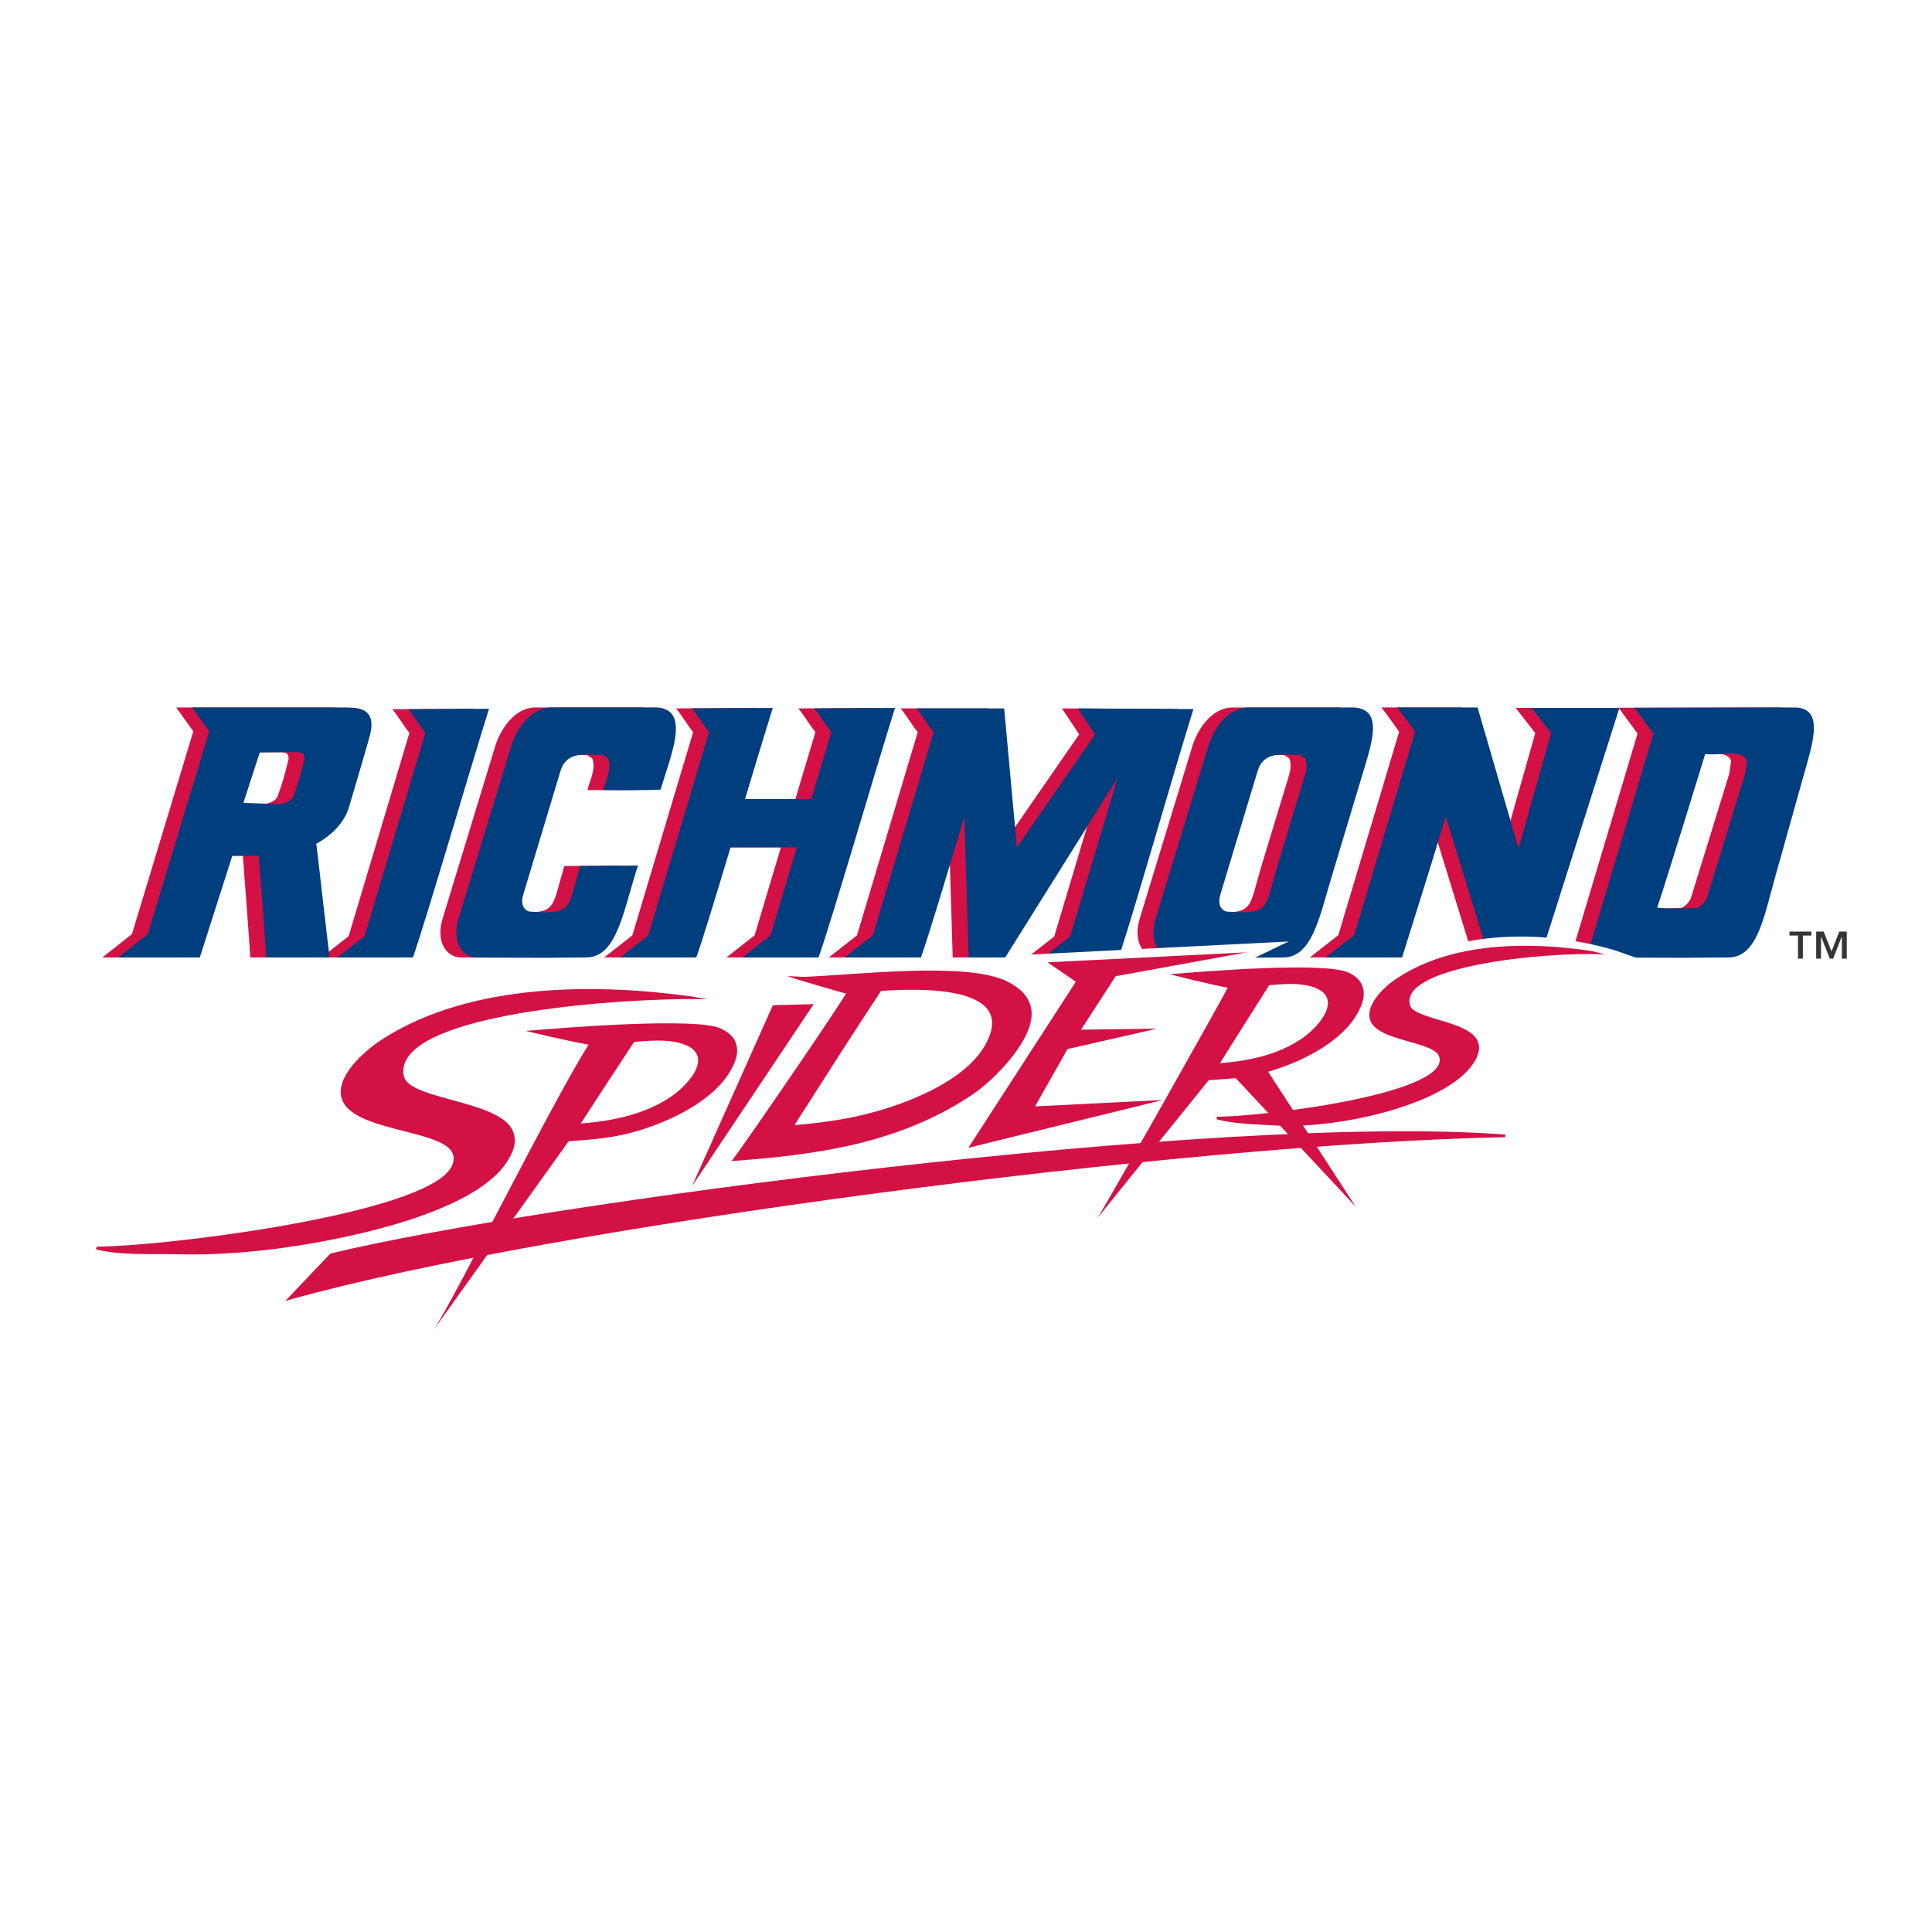 <?xml version="1.0" encoding="utf-8"?>
<!-- Generator: Adobe Illustrator 13.0.0, SVG Export Plug-In . SVG Version: 6.00 Build 14948)  -->
<!DOCTYPE svg PUBLIC "-//W3C//DTD SVG 1.0//EN" "http://www.w3.org/TR/2001/REC-SVG-20010904/DTD/svg10.dtd">
<svg version="1.0" id="Layer_1" xmlns="http://www.w3.org/2000/svg" xmlns:xlink="http://www.w3.org/1999/xlink" x="0px" y="0px"
	 width="192.756px" height="192.756px" viewBox="0 0 192.756 192.756" enable-background="new 0 0 192.756 192.756"
	 xml:space="preserve">
<g>
	<polygon fill-rule="evenodd" clip-rule="evenodd" fill="#FFFFFF" points="0,0 192.756,0 192.756,192.756 0,192.756 0,0 	"/>
	<path fill-rule="evenodd" clip-rule="evenodd" fill="#D31145" d="M175.846,86.355l-0.08,0.279l-0.257,0.918L175.846,86.355
		L175.846,86.355L175.846,86.355L175.846,86.355z M175.846,86.355l-0.337,1.198c-1.129,4.046-1.805,7.939-4.604,7.972
		c-3.869,0.042-7.031,0.005-10.901,0.005c-0.172,0-0.34-0.021-0.499-0.06l-2.773-0.053l6.645-22.232l-1.886-2.573l15.954-0.03
		c3.14,0.03,1.755,3.75,0.791,7.244l-2.469,8.808L175.846,86.355L175.846,86.355L175.846,86.355L175.846,86.355z M168.545,75.221
		c-0.009,0.058-4.751,15.438-4.803,15.324c1.064,0.171,2.79,0.069,3.985,0.046c0.478-0.196,0.811-0.611,0.98-1.012l3.826-12.396
		l0.18-1.25C172.324,74.648,169.754,75.451,168.545,75.221L168.545,75.221L168.545,75.221L168.545,75.221z M19.285,72.966
		l-1.706-2.383h15.316c0.831,0.051,3.354-0.224,2.351,3.045c-0.172,0.705-2.058,7.052-2.058,7.052
		c-0.365,1.093-1.328,2.476-3.216,3.5c0.022-0.01,1.109,9.672,1.329,11.344h-6.332c-0.079-1.556-0.741-10.171-0.741-10.142
		l-2.636,0.003l-3.238,10.139h-8.144l2.953-2.325L19.285,72.966L19.285,72.966L19.285,72.966L19.285,72.966z M24.331,75.067
		L22.7,80.105l3.545,0.115c0.5-0.022,1.324-0.249,1.498-0.912c0.506-1.422,0.612-1.832,1.046-3.566
		c0.029-0.591-0.264-0.673-0.718-0.704L24.331,75.067L24.331,75.067L24.331,75.067L24.331,75.067z M64.322,78.781
		c-1.903,0.094-3.806,0.035-5.71,0.044c0.238-1.01,0.872-2.103,0.477-3.157l-0.477-0.319c-1.783-0.063-3.662-0.457-4.28,1.584
		l-3.718,12.339c-0.202,0.662-0.151,1.432,0.605,1.675c4.397,0.298,3.771-0.212,5.087-4.545l5.758-0.046
		c-1.456,4.441-2.054,9.133-5.132,9.17c-3.867,0.042-7.032,0.005-10.899,0.005c-1.512,0-2.583-1.578-1.873-3.885l5.242-17.182
		c0.47-1.54,1.853-3.907,4.086-3.881h10.492C67.324,70.837,65.372,75.234,64.322,78.781L64.322,78.781L64.322,78.781L64.322,78.781z
		 M81.353,73.04c-0.621-0.768-1.083-1.605-1.705-2.362l8.058-0.046c-2.026,6.46-6.376,21.414-7.626,24.893h-7.606l2.81-2.203
		l2.626-8.78h-6.606c-1.459,4.846-2.809,9.282-3.417,10.983H60.28l2.809-2.203l6.066-20.283c-0.621-0.768-1.081-1.605-1.703-2.362
		l8.06-0.046c-0.712,2.269-1.711,5.587-2.763,9.09h6.605L81.353,73.04L81.353,73.04L81.353,73.04L81.353,73.04z M40.848,73.12
		c-0.621-0.769-1.08-1.605-1.701-2.362l8.058-0.047c-2.011,6.414-6.312,21.191-7.595,24.814h-7.535l2.708-2.123L40.848,73.12
		L40.848,73.12L40.848,73.12L40.848,73.12z M91.564,73.04c-0.62-0.768-1.089-1.605-1.713-2.362h8.75l1.27,13.864l7.798-11.272
		l-1.716-2.592l11.532,0.066c-2.003,6.394-6.177,21.1-7.47,24.781h-7.503l2.667-2.088l4.72-15.792l-11.191,17.88h-3.658
		l-0.422-14.028c-1.781,5.938-3.595,11.976-4.332,14.028h-7.605l2.811-2.203L91.564,73.04L91.564,73.04L91.564,73.04L91.564,73.04z
		 M139.59,73.015c-0.021-0.037-1.15-1.672-1.771-2.432h8.014l4.086,14.047l3.253-11.491l-1.955-2.511h8.766l-7.897,24.896h-5.106
		l-4.325-14.052c-1.782,5.939-3.784,12.192-4.353,14.052h-7.619l2.842-2.228L139.59,73.015L139.59,73.015L139.59,73.015
		L139.59,73.015z M128.496,77.715c0.216-0.676,0.397-1.37,0.142-2.048l-0.478-0.319c-1.78-0.063-3.658-0.457-4.276,1.584
		l-3.72,12.339c-0.2,0.662-0.152,1.432,0.605,1.675c4.397,0.298,3.772-0.212,5.086-4.545
		C125.855,86.401,128.371,78.093,128.496,77.715L128.496,77.715L128.496,77.715L128.496,77.715z M131.615,86.355l-0.089,0.279
		l-0.278,0.918L131.615,86.355L131.615,86.355L131.615,86.355L131.615,86.355z M134.175,77.827l-2.648,8.808l0.089-0.279
		l-0.367,1.198c-1.21,4.046-1.965,7.939-4.767,7.972c-3.867,0.042-7.03,0.005-10.896,0.005c-1.513,0-2.586-1.578-1.873-3.885
		l5.242-17.182c0.468-1.54,1.851-3.907,4.086-3.881h10.491C136.578,70.815,135.209,74.333,134.175,77.827L134.175,77.827z"/>
	<path fill-rule="evenodd" clip-rule="evenodd" fill="#003E7E" d="M177.432,86.355l-0.081,0.279l-0.256,0.918L177.432,86.355
		L177.432,86.355L177.432,86.355L177.432,86.355z M177.432,86.355l-0.337,1.198c-1.129,4.046-1.804,7.939-4.604,7.972
		c-3.869,0.042-7.031,0.005-10.901,0.005c-0.172,0-0.34-0.021-0.499-0.06l-2.773-0.053l6.645-22.232l-1.886-2.573l15.954-0.03
		c3.14,0.03,1.755,3.75,0.791,7.244l-2.47,8.808L177.432,86.355L177.432,86.355L177.432,86.355L177.432,86.355z M170.13,75.221
		c-0.008,0.058-4.75,15.438-4.803,15.324c1.065,0.171,2.791,0.069,3.986,0.046c0.478-0.196,0.811-0.611,0.98-1.012l3.825-12.396
		l0.181-1.25C173.91,74.648,171.34,75.451,170.13,75.221L170.13,75.221L170.13,75.221L170.13,75.221z M20.871,72.966l-1.706-2.383
		H34.48c0.831,0.051,3.354-0.224,2.351,3.045c-0.172,0.705-2.058,7.052-2.058,7.052c-0.365,1.093-1.329,2.476-3.217,3.5
		c0.022-0.01,1.109,9.672,1.329,11.344h-6.332c-0.079-1.556-0.741-10.171-0.741-10.142l-2.636,0.003l-3.239,10.139h-8.143
		l2.953-2.325L20.871,72.966L20.871,72.966L20.871,72.966L20.871,72.966z M25.917,75.067l-1.632,5.039l3.545,0.115
		c0.5-0.022,1.324-0.249,1.498-0.912c0.506-1.422,0.612-1.832,1.046-3.566c0.029-0.591-0.264-0.673-0.718-0.704L25.917,75.067
		L25.917,75.067L25.917,75.067L25.917,75.067z M65.907,78.781c-1.902,0.094-3.805,0.035-5.709,0.044
		c0.238-1.01,0.872-2.103,0.477-3.157l-0.477-0.319c-1.783-0.063-3.661-0.457-4.28,1.584L52.2,89.271
		c-0.202,0.662-0.151,1.432,0.605,1.675c4.397,0.298,3.771-0.212,5.087-4.545l5.758-0.046c-1.455,4.441-2.053,9.133-5.131,9.17
		c-3.867,0.042-7.032,0.005-10.899,0.005c-1.512,0-2.583-1.578-1.873-3.885l5.242-17.182c0.47-1.54,1.853-3.907,4.086-3.881h10.492
		C68.909,70.837,66.958,75.234,65.907,78.781L65.907,78.781L65.907,78.781L65.907,78.781z M82.938,73.04
		c-0.621-0.768-1.083-1.605-1.704-2.362l8.058-0.046c-2.026,6.46-6.376,21.414-7.626,24.893h-7.606l2.81-2.203l2.626-8.78H72.89
		c-1.459,4.846-2.808,9.282-3.417,10.983h-7.608l2.809-2.203l6.066-20.283c-0.621-0.768-1.081-1.605-1.703-2.362l8.06-0.046
		c-0.711,2.269-1.71,5.587-2.763,9.09h6.605L82.938,73.04L82.938,73.04L82.938,73.04L82.938,73.04z M42.434,73.12
		c-0.621-0.769-1.08-1.605-1.701-2.362l8.058-0.047c-2.011,6.414-6.312,21.191-7.594,24.814h-7.535l2.708-2.123L42.434,73.12
		L42.434,73.12L42.434,73.12L42.434,73.12z M93.15,73.04c-0.62-0.768-1.089-1.605-1.713-2.362h8.75l1.27,13.864l7.798-11.272
		l-1.716-2.592l11.532,0.066c-2.003,6.394-6.177,21.1-7.47,24.781h-7.503l2.667-2.088l4.72-15.792l-11.191,17.88h-3.658
		l-0.422-14.028c-1.781,5.938-3.595,11.976-4.332,14.028h-7.605l2.811-2.203L93.15,73.04L93.15,73.04L93.15,73.04L93.15,73.04z
		 M141.175,73.015c-0.021-0.037-1.149-1.672-1.771-2.432h8.014l4.086,14.047l3.253-11.491l-1.954-2.511h8.765l-7.897,24.896h-5.106
		l-4.325-14.052c-1.782,5.939-3.784,12.192-4.354,14.052h-7.618l2.842-2.228L141.175,73.015L141.175,73.015L141.175,73.015
		L141.175,73.015z M130.082,77.715c0.216-0.676,0.397-1.37,0.142-2.048l-0.478-0.319c-1.78-0.063-3.658-0.457-4.276,1.584
		l-3.72,12.339c-0.2,0.662-0.152,1.432,0.605,1.675c4.398,0.298,3.773-0.212,5.086-4.545
		C127.441,86.401,129.957,78.093,130.082,77.715L130.082,77.715L130.082,77.715L130.082,77.715z M133.201,86.355l-0.089,0.279
		l-0.278,0.918L133.201,86.355L133.201,86.355L133.201,86.355L133.201,86.355z M135.761,77.827l-2.648,8.808l0.089-0.279
		l-0.367,1.198c-1.21,4.046-1.965,7.939-4.766,7.972c-3.868,0.042-7.03,0.005-10.897,0.005c-1.513,0-2.586-1.578-1.873-3.885
		l5.242-17.182c0.468-1.54,1.851-3.907,4.086-3.881h10.491C138.165,70.815,136.795,74.333,135.761,77.827L135.761,77.827z"/>
	<path fill-rule="evenodd" clip-rule="evenodd" fill="#FFFFFF" d="M66.188,108.874c1.016-0.643,2.066-1.665,2.447-2.533
		c0.252-0.574,0.313-1.08-1.05-1.447c-0.617-0.164-1.286-0.22-2.006-0.215c-0.6,0.006-1.208,0.052-1.811,0.098
		c-1.366,2.088-2.743,4.173-4.104,6.266C62.001,110.724,64.279,110.094,66.188,108.874L66.188,108.874L66.188,108.874
		L66.188,108.874z M71.714,115.915l0.624-0.66c0.399-0.422,7.841-11.218,10.707-15.606l-0.378-0.111L71.714,115.915L71.714,115.915
		L71.714,115.915L71.714,115.915z M85.036,110.584c4.298-0.898,10.343-3.17,12.387-6.578c1.427-2.38,0.482-3.344-1.734-3.922
		c-2.208-0.579-5.263-0.513-7.286-0.388c-2.519,3.812-4.979,7.666-7.443,11.529C82.325,111.073,83.686,110.865,85.036,110.584
		L85.036,110.584L85.036,110.584L85.036,110.584z M129.239,103.003c0.926-0.61,1.886-1.578,2.236-2.402
		c0.241-0.566,0.274-1.02-0.915-1.356c-0.551-0.16-1.153-0.211-1.808-0.21c-0.536,0.004-1.075,0.043-1.611,0.084
		c-1.243,1.966-2.496,3.934-3.739,5.907C125.496,104.721,127.527,104.133,129.239,103.003L129.239,103.003L129.239,103.003
		L129.239,103.003z M141.034,107.066c0.775-0.354,1.273-0.69,1.54-0.975c0.231-0.257,0.195-0.359,0.171-0.422
		c-0.216-0.158-0.403-0.261-0.679-0.371c-0.597-0.24-1.344-0.438-2.09-0.651c-0.767-0.221-1.646-0.482-2.383-0.854
		c-0.688-0.349-1.433-0.878-1.728-1.73c-1.704,2.554-5.101,4.364-7.987,5.344l1.559,2.404c1.671-0.235,3.426-0.523,5.104-0.866
		C137.196,108.405,139.501,107.768,141.034,107.066L141.034,107.066L141.034,107.066L141.034,107.066z M111.845,98.176l-2.376,3.672
		l5.954-0.081l0.212,1.703l-8.552,1.948l-2.278,4.024l10.91-0.547c2.284-4.049,4.481-7.972,5.454-9.737
		c-1.699-0.371-5.009-1.295-6.025-1.582L111.845,98.176L111.845,98.176L111.845,98.176L111.845,98.176z M117.572,112.904
		c1.383-0.097,2.755-0.185,4.106-0.268c-0.189-0.039-0.369-0.083-0.544-0.13l-0.824-0.229l0.447-1.729l0.687,0.004
		c0.678,0.003,1.831-0.061,3.26-0.191l-1.773-1.898c-0.627,0.058-1.254,0.097-1.884,0.14L117.572,112.904L117.572,112.904
		L117.572,112.904L117.572,112.904z M101.241,114.266c4.059-0.391,8.089-0.744,12.028-1.049l1.256-2.216L101.241,114.266
		L101.241,114.266L101.241,114.266L101.241,114.266z M70.425,117.84c7.965-1.076,16.45-2.103,24.926-2.986l4.37-6.748
		c-0.82,0.779-1.622,1.422-2.259,1.851c-7.441,4.979-15.86,6.13-24.417,6.745l-1.951,0.143L70.425,117.84L70.425,117.84
		L70.425,117.84L70.425,117.84z M53.148,120.374c4.723-0.755,9.891-1.522,15.328-2.269l-0.233-0.124l3.962-8.866
		c-2.514,2.527-6.65,4.211-9.765,4.918c-1.752,0.397-3.458,0.53-5.226,0.663L53.148,120.374L53.148,120.374L53.148,120.374
		L53.148,120.374z M41.593,122.371c2.135-0.4,4.46-0.815,6.946-1.236l1.097-2.094l0.818-1.562
		C48.528,119.537,45.224,121.145,41.593,122.371L41.593,122.371L41.593,122.371L41.593,122.371z M150.938,114.304l-0.755,0.016
		c-5.053,0.099-10.905,0.392-17.277,0.844l3.078,4.748l-1.388,1.048l-5.171-5.538c-4.773,0.37-9.799,0.821-14.969,1.341
		l-4.275,5.297l-1.432-1.003c0.256-0.391,1.127-1.89,2.303-3.944c-21.06,2.209-44.047,5.467-61.926,8.882l-5.142,7.184l-1.449-0.975
		c0.508-0.754,1.489-2.528,2.732-4.86l0.355-0.663c-6.36,1.271-11.95,2.554-16.421,3.805l-3.532,0.989l6.379-6.709
		c-1.997,0.362-3.786,0.619-5.166,0.779c-3.051,0.354-6.105,0.537-9.163,0.459c-1.337-0.033-2.739,0.001-4.125-0.033
		c-1.407-0.035-2.854-0.14-4.225-0.477l-0.866-0.214l0.477-1.762l0.671-0.004c6.948-0.044,30.178-3.034,34.244-7.028
		c0.505-0.497,0.547-0.886,0.441-1.103c-0.108-0.226-0.525-0.555-1.543-0.92c-0.979-0.351-2.191-0.637-3.404-0.951
		c-1.237-0.32-2.553-0.69-3.636-1.204c-1.062-0.501-2.092-1.229-2.479-2.38c-0.519-1.537,0.295-3.061,1.217-4.19
		c0.961-1.174,2.256-2.191,3.263-2.835c9.13-5.815,21.969-5.65,31.486-4.32l0.919,0.127l-0.379,1.886l-0.747-0.026
		c-6.057-0.206-23.385,0.881-27.329,5.04c-0.56,0.59-0.7,1.231-0.525,1.641c0.066,0.156,0.414,0.467,1.412,0.839
		c0.946,0.354,2.13,0.658,3.325,0.989c1.215,0.339,2.51,0.719,3.584,1.225c1.045,0.494,2.079,1.19,2.5,2.264
		c0.211,0.546,0.27,1.064,0.223,1.554c1.945-3.672,3.781-7.068,5.097-9.282c-2.193-0.447-5.097-1.145-5.097-1.145l0.133-1.698
		c1.79-0.151,6.107-0.508,10.268-0.672c4.002-0.16,8.313-0.182,9.748,0.555c0.93,0.477,1.764,1.104,1.999,2.382l2.154-4.813
		l5.306-0.147c-1.437-0.42-3.263-0.665-3.454-1.046c-0.056-0.116-3.898-1.138-3.844-1.194c0.078-0.073,12.317-0.946,16.23-1.058
		c3.863-0.109,7.874,0.028,10.107,1.146c1.296,0.651,2.483,1.563,2.852,3.225c0.106,0.49,0.105,1.004,0.014,1.53l2.404-3.715
		l-4.222-2.911l26.644-1.345l-3.87,1.86l1.343-0.057c3.643-0.137,7.589-0.141,8.987,0.568c0.904,0.461,1.663,1.147,1.873,2.324
		c0.585-0.689,1.299-1.278,1.915-1.688c5.86-3.93,14.462-4.412,22.259-2.145l2.635,0.919l-4.557,0.106
		c-3.148-0.125-7.274,0.438-11.413,1.253c-2.08,0.412-3.839,0.931-4.988,1.551c-1.225,0.654-1.317,1.146-1.221,1.457
		c0.1,0.076,0.307,0.167,0.573,0.279c0.566,0.236,1.291,0.44,2.021,0.661c0.753,0.228,1.613,0.498,2.346,0.868
		c0.715,0.355,1.475,0.885,1.809,1.722c0.438,1.105-0.024,2.174-0.522,2.934c-1.661,2.534-5.81,4.383-10.217,5.478
		c4.774-0.057,9.078,0.041,12.73,0.316l0.93,0.072L150.938,114.304L150.938,114.304z"/>
	<path fill-rule="evenodd" clip-rule="evenodd" fill="#D31145" d="M43.266,132.678c2.063-3.053,11.854-22.775,15.457-28.452
		c-2.09-0.363-6.288-1.372-6.288-1.372c3.569-0.303,17.199-1.412,19.532-0.214c0.836,0.431,1.386,0.887,1.546,1.791
		c0.168,0.926-0.312,1.911-0.843,2.737c-1.968,3.061-6.796,5.2-10.426,6.022c-1.847,0.419-3.639,0.533-5.511,0.675L43.266,132.678
		L43.266,132.678L43.266,132.678L43.266,132.678z M57.94,112.093c3.002-0.231,6.148-0.85,8.728-2.493
		c2.168-1.381,4.844-4.548,1.15-5.539c-1.447-0.388-3.022-0.226-4.553-0.112C61.493,106.658,59.704,109.366,57.94,112.093
		L57.94,112.093z"/>
	<path fill-rule="evenodd" clip-rule="evenodd" fill="#D31145" d="M84.415,99.133c-0.721-0.185-5.03-1.445-5.735-1.694
		c-0.35-0.124,1.06,0.044,1.612,0.021c5.088-0.195,16.188-1.546,20.185,0.455c1.2,0.6,2.104,1.35,2.389,2.638
		c0.619,2.797-3.468,7.063-5.898,8.69c-7.238,4.839-15.448,5.986-23.985,6.598C73.484,115.311,82.258,102.56,84.415,99.133
		L84.415,99.133L84.415,99.133L84.415,99.133z M79.266,112.253c1.995-0.16,3.985-0.414,5.952-0.825
		c4.287-0.897,10.707-3.22,12.962-6.982c3.679-6.136-6.295-5.859-10.279-5.581C84.979,103.285,82.133,107.766,79.266,112.253
		L79.266,112.253z"/>
	<path fill-rule="evenodd" clip-rule="evenodd" fill="#D31145" d="M69.116,99.435l1.467,0.265
		c-5.898-0.201-25.244,0.811-29.519,5.319c-0.684,0.72-1.058,1.713-0.692,2.565c0.918,2.152,9.629,2.277,10.811,5.291
		c0.436,1.114,0.024,2.109-0.675,3.149c-3.594,5.339-17.44,7.928-23.73,8.66c-3.009,0.352-6.022,0.531-9.036,0.453
		c-2.679-0.065-5.604,0.145-8.161-0.482l0.076-0.277c6.828-0.045,30.486-2.989,34.859-7.285c0.6-0.59,0.957-1.36,0.616-2.075
		c-1.109-2.329-9.933-2.128-11.022-5.36c-0.739-2.19,2.212-4.814,4.124-6.032C47.08,97.99,59.638,98.112,69.116,99.435
		L69.116,99.435z"/>
	<path fill-rule="evenodd" clip-rule="evenodd" fill="#D31145" d="M122.486,98.544c-1.925-0.358-5.788-1.341-5.788-1.341
		c3.371-0.288,15.652-1.29,17.923-0.135c0.762,0.384,1.271,0.886,1.414,1.722c0.15,0.884-0.298,1.835-0.786,2.62
		c-1.696,2.721-5.644,4.651-8.728,5.514l8.723,13.45l-11.962-12.814c-0.894,0.099-1.788,0.141-2.686,0.209L109.49,121.52
		C110.548,119.897,122.159,99.275,122.486,98.544L122.486,98.544L122.486,98.544L122.486,98.544z M121.711,106.075
		c2.756-0.212,5.645-0.79,8.018-2.355c1.996-1.315,4.466-4.342,1.077-5.306c-1.326-0.378-2.771-0.229-4.176-0.124
		C124.991,100.88,123.34,103.47,121.711,106.075L121.711,106.075z"/>
	<path fill-rule="evenodd" clip-rule="evenodd" fill="#D31145" d="M134.722,109.792c5.348-1.087,9.526-2.619,8.846-4.42
		c-0.13-0.343-0.545-0.621-1.171-0.871c-0.618-0.251-1.397-0.457-2.176-0.683c-1.543-0.442-3.208-0.973-3.539-2.092
		c-0.399-1.354,1.086-3.047,2.627-4.076c5.567-3.737,13.358-3.697,19.523-2.758l1.295,0.32c-6.399-0.257-20.619,1.252-19.439,5.116
		c0.095,0.311,0.473,0.574,1.068,0.824c0.592,0.246,1.346,0.46,2.109,0.693c1.512,0.457,3.165,1.004,3.592,2.078
		c0.28,0.7,0.013,1.457-0.443,2.149c-2.715,4.146-13.342,6.524-19.447,6.233c-1.203-0.057-2.371-0.112-3.423-0.202
		c-1.066-0.092-2.017-0.223-2.771-0.43l0.066-0.261C123.485,111.426,129.472,110.856,134.722,109.792L134.722,109.792z"/>
	<polygon fill-rule="evenodd" clip-rule="evenodd" fill="#D31145" points="124.382,95.016 111.31,97.396 107.856,102.732 
		115.436,102.629 106.504,104.665 103.268,110.384 116.013,109.746 96.614,114.513 107.334,97.953 104.519,96.01 124.382,95.016 	
		"/>
	<path fill-rule="evenodd" clip-rule="evenodd" fill="#D31145" d="M150.202,113.199l-0.034,0.258
		c-31.858,0.619-95.285,8.941-121.208,16.197l-0.488,0.136l4.488-4.722l0.052-0.013C53.192,120.148,121.717,111.016,150.202,113.199
		L150.202,113.199z"/>
	<polygon fill-rule="evenodd" clip-rule="evenodd" fill="#D31145" points="77.107,100.292 69.05,118.326 81.186,100.179 
		77.107,100.292 	"/>
	<path fill-rule="evenodd" clip-rule="evenodd" fill="#333537" d="M182.731,94.93l0.771-1.984h0.749v2.699h-0.486v-2.194h-0.016
		l-0.858,2.194h-0.334l-0.861-2.194h-0.011v2.194H181.2v-2.699h0.745L182.731,94.93L182.731,94.93L182.731,94.93L182.731,94.93z
		 M180.719,93.34h-0.847v2.305h-0.486V93.34h-0.847v-0.394h2.18V93.34L180.719,93.34z"/>
</g>
</svg>
